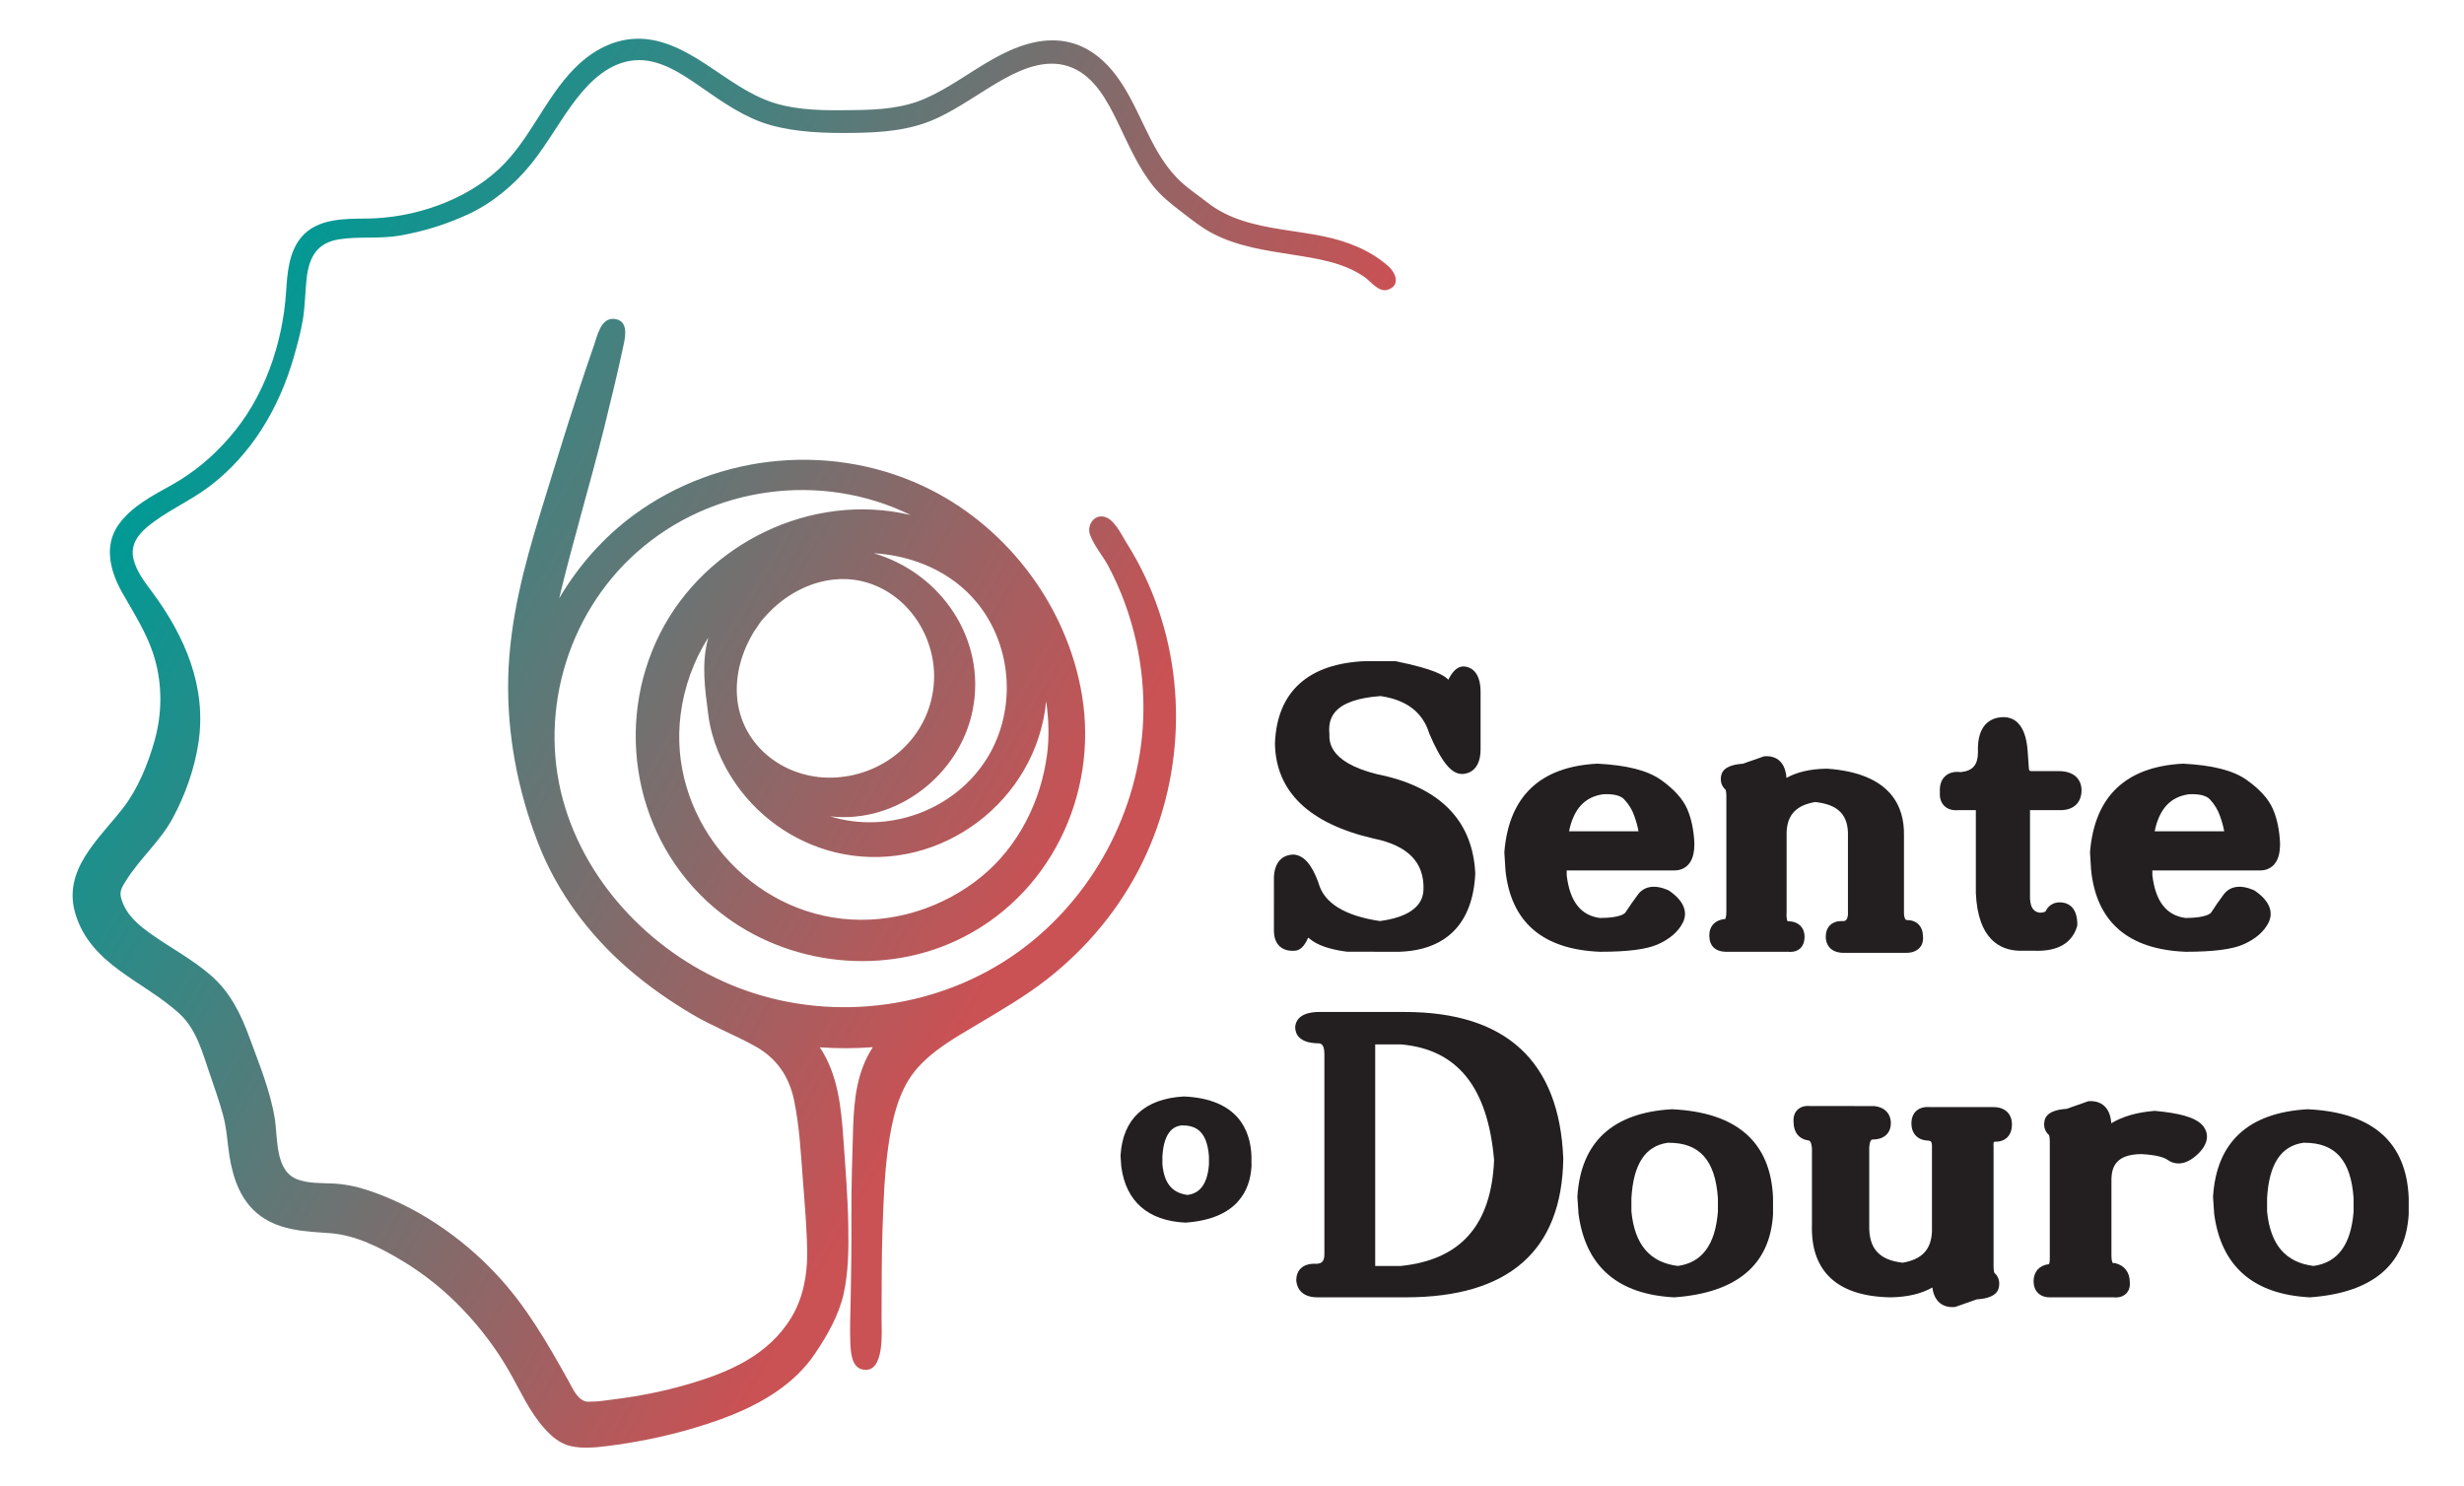 <?xml version="1.0" encoding="utf-8"?>
<!-- Generator: Adobe Illustrator 16.0.0, SVG Export Plug-In . SVG Version: 6.00 Build 0)  -->
<!DOCTYPE svg PUBLIC "-//W3C//DTD SVG 1.1//EN" "http://www.w3.org/Graphics/SVG/1.1/DTD/svg11.dtd">
<svg version="1.1" id="Layer_1" xmlns="http://www.w3.org/2000/svg" xmlns:xlink="http://www.w3.org/1999/xlink" x="0px" y="0px"
	 width="445.544px" height="268.77px" viewBox="0 0 445.544 268.77" enable-background="new 0 0 445.544 268.77"
	 xml:space="preserve">
<g>
	<g>
		<g>
			<linearGradient id="SVGID_1_" gradientUnits="userSpaceOnUse" x1="189.32" y1="136.429" x2="189.331" y2="136.435">
				<stop  offset="0" style="stop-color:#009A95"/>
				<stop  offset="0.914" style="stop-color:#CA5154"/>
			</linearGradient>
			<path fill-rule="evenodd" clip-rule="evenodd" fill="url(#SVGID_1_)" d="M189.326,136.436
				C189.326,136.387,189.326,136.471,189.326,136.436C189.326,136.429,189.326,136.443,189.326,136.436z"/>
			<linearGradient id="SVGID_2_" gradientUnits="userSpaceOnUse" x1="35.972" y1="69.624" x2="204.452" y2="166.895">
				<stop  offset="0" style="stop-color:#009A95"/>
				<stop  offset="0.914" style="stop-color:#CA5154"/>
			</linearGradient>
			<path fill-rule="evenodd" clip-rule="evenodd" fill="url(#SVGID_2_)" d="M89.714,230.426c-6.33-6.755-14.514-12.34-23.361-15.216
				c-2.05-0.665-4.162-1.087-6.311-1.173c-2.064-0.087-4.209,0-6.19-0.709c-4.169-1.492-3.593-7.475-4.169-11.046
				c-0.795-4.945-2.807-9.823-4.525-14.514c-1.591-4.359-3.492-8.289-7.049-11.386c-3.41-2.968-7.453-5.049-11.104-7.684
				c-1.524-1.092-3.003-2.325-4.036-3.911c-0.514-0.783-0.898-1.646-1.111-2.556c-0.281-1.167,0.366-2.06,0.965-3.016
				c2.494-3.985,6.185-7.095,8.418-11.264c2.263-4.199,3.924-8.881,4.641-13.605c1.537-10.134-2.463-19.324-8.4-27.315
				c-1.316-1.759-2.749-3.63-3.314-5.788c-0.643-2.454,0.565-4.353,2.395-5.889c3.424-2.883,7.67-4.644,11.26-7.348
				c7.677-5.793,12.648-14.222,15.278-23.344c0.653-2.278,1.281-4.578,1.674-6.907c0.397-2.484,0.397-4.991,0.68-7.477
				c0.446-3.869,1.932-6.397,5.944-7.01c3.574-0.543,7.201-0.039,10.795-0.646c4.311-0.729,8.668-2.081,12.628-3.95
				c4.357-2.063,8.233-5.307,11.25-9.058c2.967-3.7,5.208-7.909,8.1-11.656c2.612-3.403,6.071-6.664,10.567-7.052
				c4.48-0.397,8.643,2.498,12.136,4.929c3.88,2.692,7.837,5.487,12.433,6.783c4.854,1.367,10.154,1.486,15.166,1.415
				c5.123-0.07,10.133-0.451,14.844-2.606c4.326-1.988,8.107-4.887,12.252-7.177c3.758-2.076,8.181-3.777,12.381-1.974
				c4.016,1.71,6.289,6.016,8.109,9.742c1.92,3.976,3.683,8.124,6.451,11.617c1.428,1.794,3.154,3.176,4.969,4.561
				c1.924,1.464,3.734,2.966,5.903,4.079c4.472,2.306,9.468,3.021,14.374,3.792c4.41,0.693,9.109,1.39,12.877,3.959
				c1.27,0.865,2.707,3.013,4.451,2.328c2.221-0.856,1.217-3.108-0.046-4.217c-3.32-2.92-7.415-4.502-11.692-5.391
				c-4.955-1.029-10.08-1.298-14.889-2.911c-2.205-0.734-4.277-1.759-6.104-3.188c-1.85-1.444-3.901-2.782-5.539-4.472
				c-5.268-5.444-6.823-13.506-11.627-19.333c-2.184-2.637-5.005-4.684-8.416-5.321c-4.665-0.864-9.199,0.897-13.205,3.146
				c-4.104,2.295-7.857,5.202-12.182,7.109c-4.077,1.816-8.466,2.077-12.904,2.136c-4.799,0.074-10.068,0.144-14.676-1.351
				c-4.494-1.452-8.291-4.43-12.203-6.971c-4.01-2.613-8.439-4.978-13.383-4.537c-4.064,0.364-7.67,2.565-10.463,5.441
				c-5.275,5.426-7.967,12.85-13.501,18.039c-6.239,5.829-15.492,8.907-23.942,8.992c-4.092,0.04-9.01-0.039-11.869,3.423
				c-2.228,2.699-2.498,6.473-2.713,9.811c-0.599,9.411-3.996,19.247-10.279,26.392c-3.021,3.464-6.391,6.314-10.405,8.555
				c-3.44,1.92-7.178,3.824-9.548,7.091c-2.822,3.871-1.56,8.562,0.619,12.415c2.178,3.845,4.508,7.395,5.795,11.682
				c1.462,4.925,1.416,10.155,0.03,15.079c-1.165,4.165-3.017,8.713-5.684,12.154c-4.422,5.701-11.065,11.228-8.594,19.25
				c2.831,9.175,12.28,12.007,18.757,17.919c3.156,2.874,4.24,7.247,5.584,11.137c0.836,2.399,1.672,4.826,2.338,7.271
				c0.665,2.413,0.759,4.94,1.152,7.403c0.65,4.076,2.073,8.182,5.52,10.736c3.652,2.72,8.217,2.865,12.584,3.172
				c4.673,0.323,9.207,2.631,13.164,5.021c4.02,2.42,7.706,5.401,10.945,8.804c3.18,3.336,6.012,7.064,8.307,11.062
				c2.051,3.559,3.705,7.435,6.498,10.509c1.33,1.472,2.806,2.716,4.789,3.145c2.145,0.46,4.395,0.229,6.551-0.04
				c4.959-0.628,9.863-1.595,14.674-2.973c8.549-2.456,17.641-6.07,22.816-13.697c2.231-3.3,4.369-7.03,5.229-10.963
				c0.849-3.941,0.891-8.055,0.82-12.067c-0.08-5.31-0.527-10.609-0.898-15.908c-0.389-5.678-0.998-11.64-4.25-16.492
				c3.201,0.211,6.41,0.224,9.588-0.039c-2.865,4.408-3.366,9.272-3.563,14.387c-0.171,5.353-0.334,10.725-0.314,16.088
				c0.033,5.2-0.032,10.369-0.141,15.575c-0.055,2.436-0.156,4.899-0.055,7.338c0.064,1.582,0.152,4.416,2.129,4.891
				c4.205,0.997,3.504-7.154,3.514-9.32c0.05-5.225-0.018-10.456,0.163-15.687c0.185-5.125,0.339-10.321,1.068-15.406
				c0.657-4.602,1.798-9.858,4.811-13.553c2.973-3.658,7.341-6.07,11.324-8.446c4.259-2.545,8.644-5.084,12.55-8.137
				c7.307-5.722,13.311-12.968,17.351-21.333c7.806-16.117,8.024-35.421,0.325-51.615c-0.986-2.081-2.099-4.101-3.332-6.05
				c-0.96-1.508-2.256-4.489-4.271-4.707c-1.733-0.187-2.841,1.72-2.31,3.242c0.702,2.015,2.334,3.864,3.346,5.757
				c4.492,8.475,6.686,18.221,6.287,27.801c-0.697,16.501-9.205,32.314-22.613,41.965c-14.088,10.147-32.949,12.745-49.297,6.951
				c-14.951-5.311-27.713-17.563-32.525-32.805c-5.213-16.463-0.038-34.951,12.852-46.422c13.479-11.984,33.328-14.7,49.528-6.752
				c-17.913-4.251-37.074,5.132-45.306,21.42c-8.406,16.628-4.553,37.361,9.691,49.51c11.947,10.194,29.541,12.691,43.799,6.075
				c16.847-7.809,25.787-26.241,22.811-44.351c-2.59-15.81-13.076-29.973-27.336-37.211c-17.166-8.683-38.258-6.813-53.723,4.559
				c-5.471,4.029-10.043,9.229-13.487,15.076c2.479-10.372,5.581-20.583,8.157-30.931c1.234-4.984,2.443-9.991,3.518-15.019
				c0.371-1.738,0.777-4.369-1.762-4.596c-2.434-0.218-3.08,3.276-3.674,4.955c-3.443,9.853-6.466,19.867-9.539,29.84
				c-3.047,9.867-5.67,19.799-5.912,30.194c-0.221,10.18,1.714,20.248,5.373,29.741c3.434,8.917,9.285,16.734,16.508,22.951
				c3.528,3.034,7.363,5.707,11.367,8.077c3.664,2.171,7.609,3.695,11.32,5.736c3.916,2.144,6.211,5.462,7.121,9.818
				c0.985,4.721,1.23,9.698,1.599,14.492c0.329,4.375,0.736,8.822,0.769,13.219c0.025,3.988-0.775,8.145-2.865,11.586
				c-4.236,6.967-11.49,9.999-19.021,12.161c-4.112,1.184-8.344,2.03-12.6,2.576c-1.652,0.218-3.406,0.507-5.074,0.49
				c-1.86-0.013-2.785-2.314-3.57-3.714C98.956,242.869,95.177,236.244,89.714,230.426z M136.849,113.441
				c4.551-6.598,13.1-10.689,20.93-7.742c7.349,2.768,11.805,10.622,11.045,18.336c-0.902,9.192-8.432,15.946-17.557,16.57
				c-8.987,0.611-17.428-5.529-18.01-14.851C132.978,121.397,134.436,117.031,136.849,113.441
				C141.223,107.099,133.946,117.773,136.849,113.441z M189.341,136.418c0.022-0.177,0.041-0.361,0.066-0.542
				c-0.139,1.063-0.283,2.128-0.408,3.192c0.104-0.875,0.224-1.748,0.327-2.626c-1.07,8.408-5.175,16.593-11.751,22.016
				c-7.019,5.789-16.287,8.699-25.342,7.7c-17.961-1.998-31.469-18.971-29.162-36.944c0.631-4.931,2.348-9.719,5.006-13.917
				c-1.303,4.656-0.605,9.333,0.005,14.041c0.589,4.484,2.45,8.861,5.048,12.552c4.566,6.498,11.535,11.081,19.355,12.577
				c17.766,3.392,34.957-9.703,36.684-27.645C189.634,129.996,189.746,133.233,189.341,136.418
				C189.413,135.807,189.746,133.235,189.341,136.418z M176.64,108.976c6.641,8.093,7.234,20.139,1.398,28.84
				c-6.004,8.961-17.662,13.007-27.957,9.822c12.063,1.412,23.572-7.562,25.826-19.355c2.445-12.675-5.746-24.665-17.93-28.232
				C165.101,100.476,172.049,103.386,176.64,108.976C182.37,115.952,171.991,103.318,176.64,108.976z"/>
		</g>
	</g>
	<g>
		<path fill="#231F20" d="M214.163,198.307h-0.086h-0.08c-7.021,0.416-10.953,4.067-11.369,10.562l-0.016,0.103l0.135,1.949
			l0.01,0.099c0.836,6.258,4.822,9.753,11.527,10.095l0.099,0.01l0.095-0.015c9.287-0.69,11.551-5.863,11.811-10.07l0.011-0.053
			l-0.011-1.961C226.095,204.392,223.833,198.769,214.163,198.307z M210.187,209.143c0.293-5.015,2.508-5.479,3.461-5.608h0.089
			c2.083,0,4.519,0.633,4.866,5.614v1.483c-0.346,4.364-2.314,5.25-3.855,5.482c-2.802-0.372-4.218-2.074-4.561-5.505V209.143z"/>
		<g>
			<path fill="#231F20" d="M234.095,171.946c1.413-0.05,2.148-1.676,2.449-2.376c0.082,0.056,0.191,0.133,0.323,0.247
				c1.343,1.133,3.529,1.886,6.685,2.306l9.424,0.011h0.018c8.562-0.276,13.315-5.138,13.764-14.078l0.002-0.061l-0.002-0.068
				c-0.442-9.027-5.764-14.901-15.814-17.478l-0.076-0.018c-10.607-2.077-10.518-6.262-10.484-7.643v-0.075l-0.008-0.075
				c-0.145-1.617,0.199-2.884,1.051-3.882c1.377-1.614,4.144-2.582,8.225-2.869c4.694,0.711,7.561,2.904,8.771,6.7l0.044,0.133
				c2.199,5.092,3.958,7.258,5.895,7.258c0.084,0,0.159,0,0.242-0.006c1.163-0.121,3.115-0.857,3.115-4.487v-10.327
				c0-3.739-1.822-4.505-2.908-4.624l-0.148-0.005c-1.406,0-2.252,1.356-2.775,2.408c-0.757-0.816-2.555-1.921-9.428-3.336
				l-0.138-0.032h-5.392c-10.379,0.408-16.043,5.55-16.391,14.868v0.037v0.037c0.172,8.679,6.164,14.441,17.847,17.145
				c6.171,1.262,9.124,4.267,9.017,9.144c-0.059,1.179-0.23,4.752-7.877,5.781c-6.357-0.942-10.096-3.244-11.104-6.848l-0.025-0.086
				c-1.158-3.234-2.584-4.896-4.367-5.083l-0.146-0.01c-0.975,0-3.277,0.388-3.529,3.916l-0.002,9.847
				c0,1.1,0.281,1.978,0.835,2.612C231.632,171.44,232.524,172.071,234.095,171.946z"/>
			<path fill="#231F20" d="M289.313,172.134h0.053c4.984,0,8.4-0.442,10.439-1.358c2.117-0.946,3.619-2.24,4.457-3.847
				c0.604-1.139,1.078-3.418-2.43-5.831l-0.231-0.127c-2.409-1.027-4.279-0.708-5.42,0.809c-0.788,1.046-1.54,2.133-2.255,3.231
				c-0.104,0.164-0.834,1-4.619,1.012c-3.478-0.454-5.441-2.983-6.014-7.722v-0.88h19.5c0.958,0,1.787-0.332,2.393-0.951
				c0.826-0.827,1.215-2.125,1.191-3.983c-0.105-2.383-0.545-4.473-1.309-6.215c-0.798-1.809-2.396-3.572-4.754-5.238
				c-2.4-1.691-6.13-2.648-11.41-2.916l-0.066-0.005l-0.07,0.005c-10.287,0.545-15.92,5.913-16.744,15.941l-0.004,0.096l0.197,3.209
				C273.183,166.758,278.938,171.726,289.313,172.134z M296.276,150.336c-0.045,0.01-0.109,0.01-0.169,0.01h-12.39
				c0.826-4.062,2.863-6.256,6.195-6.701c1.826-0.085,3.127,0.218,3.781,0.926c0.822,0.878,1.438,1.876,1.814,2.97
				C295.893,148.633,296.151,149.569,296.276,150.336z"/>
			<path fill="#231F20" d="M312.162,172.134h11.203c0.138,0.021,0.269,0.022,0.396,0.022c1.548,0,2.544-1.053,2.544-2.696
				c0-1.766-1.183-2.874-3.068-2.843c0,0-0.267-0.332-0.179-1.66l0.002-14.448c0.106-3.152,1.758-4.893,5.189-5.458
				c4.18,0.467,6.006,2.363,5.899,6.157v14.227c-0.098,0.971-0.461,1.114-0.783,1.156c-0.126-0.012-0.241-0.012-0.359-0.012
				c-1.775,0-2.872,1.086-2.872,2.836c0,1.414,0.85,2.913,3.248,2.913h11.277c1.088,0,1.915-0.316,2.459-0.92
				c0.334-0.371,0.699-1.033,0.597-2.07c-0.032-1.811-1.124-2.934-2.866-2.934c-0.154,0-0.479,0-0.572-1.155v-14.204
				c0.094-5.03-2.233-11.195-13.865-12.021l-0.053-0.006l-0.057,0.006c-2.92,0.037-5.353,0.593-7.27,1.661
				c-0.254-3.522-2.535-3.921-3.551-3.921c-0.11,0-0.23,0.003-0.348,0.012l-0.176,0.018l-3.818,1.332
				c-1.178,0.095-3.514,0.344-3.9,2.087c-0.232,1.037,0.045,1.965,0.771,2.607c0.041,0.084,0.151,0.409,0.151,1.219v20.834
				c0,0.889-0.144,1.232-0.206,1.341l-0.131,0.009c-1.859,0.203-2.895,1.473-2.722,3.314
				C309.136,170.809,309.953,172.134,312.162,172.134z"/>
			<path fill="#231F20" d="M367.882,171.946c0.193,0.01,0.388,0.013,0.573,0.013c4.821,0,6.536-2.406,7.116-4.419l0.051-0.177
				v-0.192c0-2.938-1.499-3.699-2.391-3.891c-1.496-0.32-2.732,0.254-3.325,1.498c-0.07,0.139-0.424,0.277-1.072,0.29
				c-0.857-0.137-1.646-0.569-1.765-2.524v-16.021h5.498c2.395,0,3.82-1.355,3.82-3.63c0-0.807-0.301-3.438-4.201-3.438h-4.83
				c-0.316,0-0.527,0-0.527-0.958l-0.192-2.775c-0.386-4.98-2.593-6.023-4.376-6.023c-0.098,0-0.196,0.003-0.285,0.01
				c-1.702,0.095-4.524,1.058-4.318,6.302c0,2.306-0.926,3.398-3.085,3.627c-0.22-0.029-0.431-0.04-0.636-0.04
				c-1.233,0-1.961,0.499-2.35,0.92c-0.604,0.65-0.882,1.568-0.814,2.75c-0.069,0.996,0.17,1.792,0.705,2.384
				c0.609,0.667,1.484,0.965,2.694,0.871h3.103v14.967c0.361,8.454,4.441,10.354,7.836,10.457H367.882z"/>
			<path fill="#231F20" d="M395.214,172.134h0.057c4.981,0,8.397-0.442,10.436-1.358c2.119-0.946,3.621-2.24,4.46-3.847
				c0.595-1.139,1.077-3.418-2.435-5.831l-0.23-0.127c-2.412-1.027-4.283-0.708-5.42,0.809c-0.781,1.046-1.542,2.133-2.244,3.231
				c-0.111,0.164-0.848,1-4.631,1.012c-3.477-0.454-5.442-2.983-6.015-7.722v-0.88h19.505c0.955,0,1.785-0.332,2.395-0.951
				c0.818-0.827,1.213-2.125,1.188-3.983c-0.108-2.383-0.544-4.473-1.312-6.215c-0.795-1.809-2.396-3.572-4.754-5.238
				c-2.398-1.691-6.127-2.648-11.404-2.916l-0.07-0.005l-0.07,0.005c-10.285,0.545-15.92,5.913-16.744,15.941l-0.008,0.096
				l0.201,3.209C379.083,166.758,384.843,171.726,395.214,172.134z M402.18,150.336c-0.044,0.01-0.106,0.01-0.173,0.01H389.61
				c0.832-4.062,2.873-6.256,6.207-6.701c1.821-0.085,3.117,0.218,3.777,0.926c0.826,0.878,1.435,1.876,1.816,2.97
				C401.794,148.633,402.052,149.569,402.18,150.336z"/>
		</g>
		<g>
			<path fill="#231F20" d="M253.996,183.021h-15.394c-3.326,0-4.221,1.385-4.389,2.543l-0.012,0.197c0,1.088,0.553,2.91,4.239,2.928
				c0.407,0.038,1.038,0.165,1.038,1.956v36.162c0,1.352-0.478,1.677-1.374,1.759c-2.771-0.183-3.709,1.428-3.709,2.94v0.07
				c0.041,0.713,0.435,3.051,3.813,3.051h15.979c18.631,0,28.214-8.412,28.488-25l0.005-0.037l-0.005-0.035
				C281.997,191.949,272.346,183.021,253.996,183.021z M253.294,228.958h-4.627v-40.073h4.635
				c10.215,0.873,15.734,7.726,16.863,20.943C269.655,221.583,264.129,227.842,253.294,228.958z"/>
			<path fill="#231F20" d="M302.393,200.618l-0.074-0.003l-0.068,0.003c-10.659,0.63-16.388,5.931-17.024,15.745l-0.005,0.087
				l0.202,3.023l0.01,0.091c1.268,9.467,7.074,14.53,17.262,15.064l0.084,0.002l0.088-0.01c11.197-0.833,17.166-5.869,17.734-14.962
				v-0.04v-3.028C320.179,206.549,314.048,201.179,302.393,200.618z M310.634,216.691v2.443c-0.472,5.983-2.844,9.2-7.244,9.821
				c-5.057-0.625-7.805-3.845-8.395-9.836v-2.438c0.354-6.146,2.502-9.425,6.557-10.005h0.217
				C307.341,206.676,310.162,209.86,310.634,216.691z"/>
			<path fill="#231F20" d="M360.479,200.227h-11.469c-0.153-0.018-0.294-0.02-0.437-0.02c-1.815,0-2.946,1.128-2.946,2.953
				c0,1.896,1.168,3.088,3.053,3.122c0.382,0.044,0.662,0.114,0.662,0.978v15.418c-0.115,3.299-1.807,5.105-5.316,5.689
				c-4.277-0.494-6.137-2.594-6.027-6.833v-14.02c0.049-0.667,0.197-1.425,0.586-1.425c2.454,0,3.322-1.514,3.322-2.929
				c0-1.747-1.11-2.911-2.978-3.121l-11.608-0.007c-1.304-0.124-2.029,0.372-2.391,0.783c-0.495,0.551-0.7,1.293-0.607,2.228
				c0.025,1.816,1.055,3.017,2.757,3.23c0.405,0.053,0.526,1.051,0.562,1.437v13.771c-0.131,3.943,0.866,7.06,2.969,9.266
				c2.383,2.504,6.18,3.804,11.285,3.882h0.036c3.011-0.055,5.517-0.655,7.481-1.779c0.416,3.176,2.588,3.548,3.572,3.548
				c0.121,0,0.248-0.003,0.368-0.018l0.177-0.008l3.908-1.372c1.2-0.087,3.594-0.347,3.99-2.125
				c0.234-1.066-0.049-2.018-0.796-2.664c-0.04-0.088-0.153-0.419-0.153-1.252v-21.497l-0.004-0.122
				c-0.053-0.62,0.066-0.814,0.066-0.814c0.004,0,0.091-0.048,0.33-0.048c1.807,0,2.932-1.195,2.932-3.123
				C363.804,201.422,362.529,200.227,360.479,200.227z"/>
			<path fill="#231F20" d="M389.735,200.917l-0.125-0.015l-0.113,0.015c-3.125,0.257-5.707,1.008-7.729,2.233
				c-0.251-3.604-2.634-4.006-3.687-4.006c-0.09,0-0.184,0.003-0.276,0.005l-0.198,0.016l-3.912,1.372
				c-1.204,0.087-3.59,0.348-3.989,2.096c-0.241,1.055,0.044,1.991,0.796,2.652c0.033,0.084,0.146,0.398,0.146,1.193v21.207
				c0,0.748-0.157,0.945-0.174,0.945l0,0c-1.725,0.214-2.756,1.366-2.756,3.065c0,1.809,1.123,2.934,2.926,2.934h11.47
				c0.147,0.012,0.297,0.023,0.431,0.023c1.069,0,1.682-0.439,2.005-0.803c0.317-0.363,0.669-0.999,0.558-2.039
				c-0.024-1.722-0.965-2.939-2.594-3.346l-0.164-0.042h-0.17c-0.102,0-0.15-0.013-0.15-0.013c-0.002-0.004-0.238-0.254-0.238-1.309
				v-13.905c0.068-2.079,0.768-4.456,5.438-4.469c2.883,0.15,4.161,0.649,4.719,1.046c0.605,0.429,1.27,0.641,1.975,0.641
				c1.129,0,2.26-0.545,3.484-1.687c1.135-1.104,1.674-2.166,1.66-3.229c-0.016-0.594-0.217-1.472-1.113-2.282
				C396.653,202.042,394.047,201.314,389.735,200.917z"/>
			<path fill="#231F20" d="M435.544,216.59c-0.424-10.042-6.551-15.411-18.208-15.972l-0.075-0.003l-0.07,0.003
				c-10.66,0.63-16.385,5.931-17.021,15.745l-0.006,0.087l0.203,3.023l0.008,0.091c1.268,9.467,7.078,14.53,17.264,15.064
				l0.086,0.002l0.086-0.01c11.199-0.833,17.164-5.869,17.73-14.962l0.004-0.04V216.59z M425.58,216.691v2.443
				c-0.476,5.983-2.848,9.2-7.241,9.821c-5.063-0.625-7.808-3.845-8.402-9.836v-2.438c0.354-6.146,2.5-9.425,6.559-10.005h0.213
				C422.286,206.676,425.104,209.86,425.58,216.691z"/>
		</g>
	</g>
</g>
</svg>

